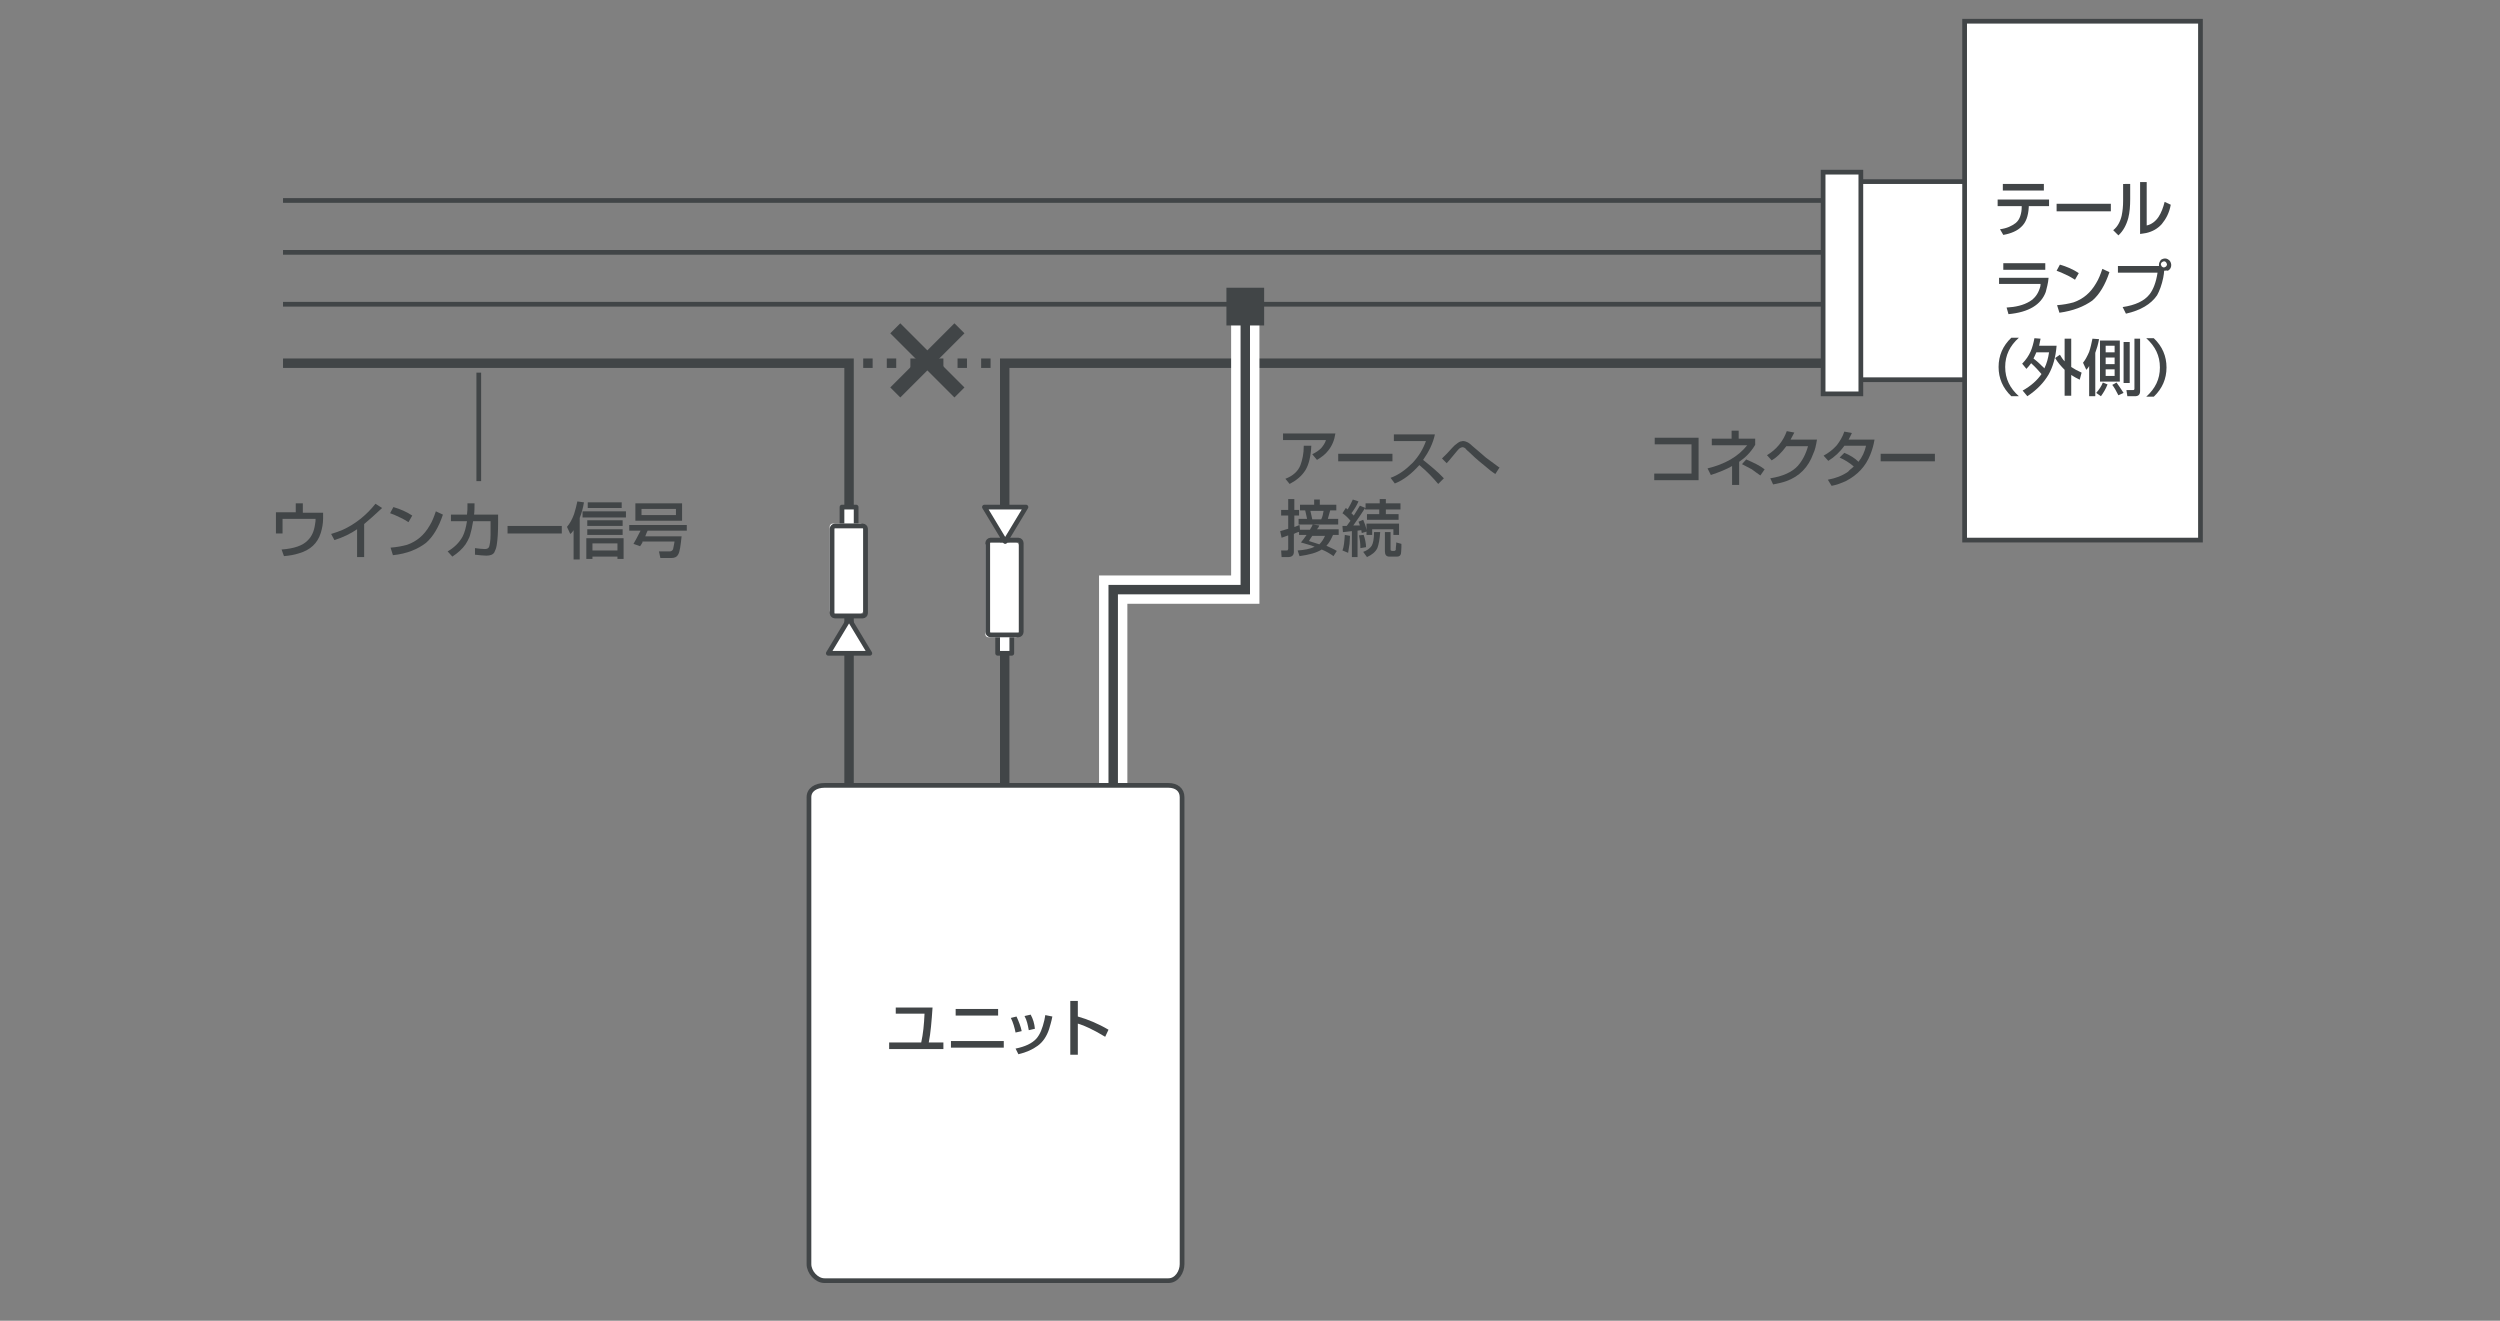 <?xml version="1.0" encoding="utf-8"?>
<!-- Generator: Adobe Illustrator 16.0.0, SVG Export Plug-In . SVG Version: 6.00 Build 0)  -->
<!DOCTYPE svg PUBLIC "-//W3C//DTD SVG 1.1//EN" "http://www.w3.org/Graphics/SVG/1.1/DTD/svg11.dtd">
<svg version="1.1" xmlns="http://www.w3.org/2000/svg" xmlns:xlink="http://www.w3.org/1999/xlink" x="0px" y="0px" width="530px"
	 height="280px" viewBox="0 0 530 280" style="enable-background:new 0 0 530 280;" xml:space="preserve">
<rect x="0" y="0" width="530" height="280" fill="#808080" stroke="none"/>
<g id="イラスト">
	<line style="fill:none;stroke:#414547;" x1="60" y1="64.5" x2="387" y2="64.5"/>
	<line style="fill:none;stroke:#414547;" x1="387" y1="42.5" x2="60" y2="42.5"/>
	<line style="fill:none;stroke:#414547;" x1="387" y1="53.5" x2="60" y2="53.5"/>
	<polyline style="fill:none;stroke:#414547;stroke-width:2;" points="213,119 213,77 387,77 	"/>
	<polyline style="fill:none;stroke:#414547;stroke-width:2;" points="180,119 180,77 60,77 	"/>
	<g>
		<line style="fill:none;stroke:#414547;stroke-width:2;" x1="213" y1="175" x2="213" y2="131"/>
	</g>
	<g>
		<line style="fill:none;stroke:#414547;stroke-width:2;" x1="180" y1="175" x2="180" y2="131"/>
	</g>
	<line style="fill:none;stroke:#414547;stroke-width:2;stroke-dasharray:2,3;" x1="183" y1="77" x2="210" y2="77"/>
	<g>
		<rect x="211.5" y="134.5" style="fill:#FFFFFF;stroke:#414547;stroke-linecap:round;stroke-linejoin:round;" width="3" height="4"/>
		<g>
			<path style="fill:#FFFFFF;" d="M216,115.6c0-0.3-0.3-0.6-0.6-0.6h-5.9c-0.3,0-0.6,0.3-0.6,0.6v18.9c0,0.3,0.3,0.6,0.6,0.6h5.9
				c0.3,0,0.6-0.3,0.6-0.6V115.6z"/>
			<path style="fill:none;stroke:#414547;stroke-linecap:round;stroke-linejoin:round;" d="M216.5,115.1c0-0.3-0.3-0.6-0.6-0.6h-5.9c-0.3,0-0.6,0.3-0.6,0.6v18.9c0,0.3,0.3,0.6,0.6,0.6h5.9
				c0.3,0,0.6-0.3,0.6-0.6V115.1z"/>
		</g>
		<g>
			<polygon style="fill:#FFFFFF;stroke:#414547;stroke-linecap:round;stroke-linejoin:round;" points="217.5,107.5 213.1,114.8 208.7,107.5 			"/>
		</g>
	</g>
	<g>
		<rect x="178.5" y="107.5" style="fill:#FFFFFF;stroke:#414547;stroke-linecap:round;stroke-linejoin:round;" width="3" height="4"/>
		<g>
			<path style="fill:#FFFFFF;" d="M183,111.6c0-0.3-0.3-0.6-0.6-0.6h-5.9c-0.3,0-0.6,0.3-0.6,0.6v17.9c0,0.3,0.3,0.6,0.6,0.6h5.9
				c0.3,0,0.6-0.3,0.6-0.6V111.6z"/>
			<path style="fill:none;stroke:#414547;stroke-linecap:round;stroke-linejoin:round;" d="M183.5,112.1c0-0.3-0.3-0.6-0.6-0.6h-5.9c-0.3,0-0.6,0.3-0.6,0.6v17.9c0,0.3,0.3,0.6,0.6,0.6h5.9
				c0.3,0,0.6-0.3,0.6-0.6V112.1z"/>
		</g>
		<g>
			<polygon style="fill:#FFFFFF;stroke:#414547;stroke-linecap:round;stroke-linejoin:round;" points="175.6,138.5 180,131.2 184.4,138.5 			"/>
		</g>
	</g>
	<rect x="392.5" y="38.5" style="fill:#FFFFFF;stroke:#414547;" width="26" height="42"/>
	<rect x="386.5" y="36.5" style="fill:#FFFFFF;stroke:#414547;" width="8" height="47"/>
	<g>
		<polyline style="fill:none;stroke:#FFFFFF;stroke-width:6;" points="236,173 236,125 264,125 264,67 		"/>
		<polyline style="fill:none;stroke:#414547;stroke-width:2;" points="236,173 236,125 264,125 264,67 		"/>
	</g>
	<rect x="260" y="61" style="fill:#414547;" width="8" height="8"/>
	<path style="fill:#FFFFFF;stroke:#414547;" d="M174.8,271.5c-1.7,0-3.3-1.8-3.3-3.5v-99c0-1.6,1.5-2.5,3.3-2.5h72.9c1.7,0,2.9,0.9,2.9,2.5v99
		c0,1.6-1.1,3.5-2.9,3.5H174.8z"/>
	<rect x="416.5" y="4.5" style="fill:#FFFFFF;stroke:#414547;" width="50" height="110"/>
</g>
<g id="文字">
	<line style="fill:none;stroke:#414547;stroke-width:3;" x1="189.8" y1="69.6" x2="203.4" y2="83.2"/>
	<line style="fill:none;stroke:#414547;stroke-width:3;" x1="189.8" y1="83.2" x2="203.4" y2="69.6"/>
	<g>
		<g>
			<path style="fill:#414547;" d="M272,91.9h11.1c-0.2,1.4-0.7,2.6-1.5,3.6c-0.6,0.8-1.4,1.4-2.4,2l-1-1.2c0.8-0.4,1.4-0.8,1.9-1.3
				c0.4-0.5,0.8-1,1-1.7H272V91.9z M273.4,102.6l-0.9-1.1c1.6-0.6,2.7-1.6,3.2-2.9c0.4-1.1,0.7-2.4,0.7-4.1l1.6,0
				c-0.1,2.2-0.5,3.9-1.2,5.1C276,100.9,274.9,101.8,273.4,102.6z"/>
			<path style="fill:#414547;" d="M283.7,96.2h11.5v1.6h-11.5V96.2z"/>
			<path style="fill:#414547;" d="M300.9,98.6L300.9,98.6c-1.7,1.9-3.4,3.2-5.2,3.9l-0.9-1.2c1.7-0.6,3.2-1.7,4.7-3.2
				c1.3-1.4,2.2-2.9,2.8-4.6h-6.8v-1.4h8.7c-0.4,1.9-1.3,3.7-2.5,5.4c1.6,1.3,3.1,2.5,4.4,3.9l-1.2,1.2
				C303.8,101.3,302.5,99.9,300.9,98.6z"/>
			<path style="fill:#414547;" d="M305.7,97.2c0.4-0.4,0.8-0.8,1.2-1.2c0.7-0.8,1.2-1.3,1.5-1.6c0.5-0.4,0.9-0.7,1.2-0.8
				c0.2,0,0.4-0.1,0.5-0.1c0.4,0,0.7,0.1,1.1,0.3c0.2,0.1,0.6,0.4,1,0.8c1.2,1,2.1,1.8,2.8,2.4c0.3,0.2,1.2,0.9,2.7,2l0.2,0.1
				l-0.9,1.4c-0.6-0.4-1.4-1-2.3-1.8c-1.5-1.2-2.6-2.2-3.4-3c-0.4-0.3-0.6-0.6-0.7-0.7c-0.2-0.1-0.4-0.2-0.5-0.2
				c-0.2,0-0.4,0.1-0.6,0.2c-0.2,0.1-0.7,0.7-1.6,1.8c-0.5,0.6-0.9,1.1-1.2,1.4L305.7,97.2z"/>
			<path style="fill:#414547;" d="M275.2,112.8c-0.2,0.1-0.6,0.2-0.9,0.4v3.8c0,0.7-0.4,1.1-1.2,1.1h-1.4l-0.1-1.4h1.1c0.2,0,0.3,0,0.3-0.1
				c0,0,0.1-0.1,0.1-0.3v-2.8c-0.7,0.3-1.2,0.4-1.4,0.5l-0.3-1.4c0.4-0.1,1-0.3,1.7-0.5v-2.8h-1.5v-1.2h1.5v-2.3h1.3v2.3h1v1.2h-1
				v2.4l0.1,0c0.5-0.2,0.8-0.3,1-0.4l0.1,1h2.1c0.3-0.5,0.5-0.8,0.6-1.1l1.4,0.2c-0.1,0.3-0.3,0.6-0.5,0.8h4.6v1.2h-1.2
				c-0.4,0.9-0.8,1.7-1.4,2.3c0.8,0.4,1.6,0.7,2.2,1.1l-0.7,1.1c-0.7-0.5-1.5-1-2.5-1.4c-1.1,0.7-2.6,1.1-4.7,1.4l-0.4-1.2
				c1.4-0.1,2.6-0.3,3.6-0.8c-1-0.4-2-0.6-2.9-0.9c0.4-0.5,0.8-1,1.2-1.6h-1.6V112.8z M278.5,105.9h1.3v1.1h3.5v1.2h-1.3
				c-0.1,0.4-0.3,1-0.5,1.8h2.2v1.2h-8.4V110h1.8c-0.1-0.4-0.2-1-0.4-1.8h-1.1v-1.2h3V105.9z M279.7,115.4c0.5-0.5,0.9-1.1,1.2-1.8
				h-2.7l0,0c-0.4,0.6-0.6,0.9-0.7,1.1C278.4,115,279.1,115.2,279.7,115.4z M280.6,108.3h-2.8c0.2,0.8,0.3,1.4,0.4,1.8h1.9
				C280.4,109.5,280.5,108.9,280.6,108.3z"/>
			<path style="fill:#414547;" d="M286.2,113.6c0,0.7-0.1,1.3-0.1,1.7c-0.1,0.7-0.2,1.3-0.3,1.9l-1.2-0.5c0.3-0.7,0.4-1.8,0.5-3.3
				L286.2,113.6z M286.3,110.4c-0.5-0.6-1-1.1-1.7-1.6l0.7-1.1c0.2,0.1,0.3,0.2,0.4,0.3c0.4-0.7,0.8-1.4,1.1-2.1l1.2,0.4
				c-0.3,0.7-0.8,1.6-1.5,2.5c0.2,0.2,0.4,0.4,0.5,0.5c0.7-1.1,1.1-1.8,1.3-2.1l1.2,0.5v-1h3v-0.9h1.3v0.9h3.1v1.3h-3.1v1h2.7v1.2
				h-6.7V109h2.6v-1h-3v-0.3c-0.5,0.8-1.3,2-2.5,3.7l0.3,0l0.3,0l0.8,0c-0.1-0.3-0.2-0.6-0.3-0.8l1-0.4c0.3,0.7,0.6,1.5,0.7,2.2V111
				h6.9v2.4h-1.2v-1.2h-4.5v1.2h-1.2v-0.7l-1,0.3c0-0.2-0.1-0.3-0.1-0.6c-0.3,0-0.6,0.1-0.8,0.1v5.6h-1.2v-5.5l-0.9,0.1l-0.8,0.1
				l-0.2,0l-0.1-1.3c0.4,0,0.7,0,0.9,0C285.8,111.1,286,110.8,286.3,110.4z M289.6,116l-1.2,0.2c0-0.1,0-0.2,0-0.2
				c0-0.7-0.1-1.6-0.3-2.5l1-0.1C289.4,114.3,289.6,115.2,289.6,116z M291.3,112.8h1.3c-0.1,1.5-0.3,2.6-0.6,3.4
				c-0.4,0.8-1.1,1.4-2.2,1.9L289,117c0.8-0.3,1.4-0.7,1.8-1.3C291.1,115.2,291.3,114.2,291.3,112.8z M293.5,112.8h1.3v3.7
				c0,0.1,0,0.2,0.1,0.2c0,0,0.1,0.1,0.2,0.1h0.5c0.1,0,0.2-0.1,0.3-0.2c0-0.1,0-0.6,0.1-1.3V115l1.1,0.3c0,0.3,0,0.5,0,0.7
				c0,0.7-0.1,1.2-0.1,1.4c-0.1,0.4-0.4,0.6-0.8,0.6h-1.7c-0.6,0-0.9-0.4-0.9-1.1V112.8z"/>
		</g>
	</g>
	<g>
		<g>
			<path style="fill:#414547;" d="M62.7,106.7h1.5v2h4.3l0,1.2c0,1.1-0.2,2.1-0.5,3.1c-0.7,2.2-2.2,3.6-4.6,4.3c-0.9,0.3-2,0.5-3.2,0.6
				l-0.5-1.4c2.6-0.2,4.5-0.8,5.6-2c0.8-0.8,1.3-1.9,1.5-3.4c0.1-0.4,0.1-0.8,0.1-1.1V110h-7v3.1h-1.4v-4.5h4.2V106.7z"/>
			<path style="fill:#414547;" d="M77.2,111.1v7h-1.5v-5.9c-1.3,0.9-2.9,1.7-4.8,2.3l-0.7-1.3c1-0.3,1.8-0.6,2.5-0.9c2.6-1.2,4.9-3,6.9-5.5
				l1.4,0.9C79.6,109,78.3,110.2,77.2,111.1z"/>
			<path style="fill:#414547;" d="M83.4,107.5c1.4,0.4,2.8,1,4,1.8l-0.8,1.4c-0.5-0.3-1.1-0.7-1.8-1c-0.8-0.4-1.5-0.7-2.1-0.9L83.4,107.5z
				 M83.3,117.7l-0.5-1.6c1.3-0.1,2.4-0.3,3.5-0.6c2-0.7,3.6-2,4.8-4.1c0.5-0.8,0.9-1.8,1.3-3l1.5,0.7c-0.9,2.7-2.1,4.7-3.6,6
				C88.6,116.4,86.3,117.4,83.3,117.7z"/>
			<path style="fill:#414547;" d="M100.5,109.1h5.1v1.7c0,2-0.1,3.6-0.3,4.8c-0.1,0.6-0.3,1.1-0.5,1.5c-0.3,0.5-0.9,0.7-1.7,0.7
				c-0.6,0-1.4-0.1-2.4-0.2v-1.4c0.8,0.1,1.5,0.2,2.1,0.2c0.5,0,0.8-0.2,0.9-0.5c0.1-0.3,0.3-1.2,0.3-2.5c0-0.6,0-1.3,0-2.1v-0.8
				h-3.7c-0.1,0.6-0.2,1.1-0.3,1.6c-0.2,0.7-0.3,1.3-0.5,1.8c-0.2,0.5-0.5,1-0.8,1.5c-0.7,1-1.6,1.8-2.8,2.6l-1-1.1
				c1.4-0.8,2.5-1.9,3.2-3.2c0.4-0.8,0.7-1.9,0.9-3.2h-3.4v-1.4H99c0.1-0.7,0.1-1.3,0.1-1.9c0-0.1,0-0.3,0-0.5l1.5,0
				C100.6,107.6,100.6,108.4,100.5,109.1z"/>
			<path style="fill:#414547;" d="M107.6,111.5h11.5v1.6h-11.5V111.5z"/>
			<path style="fill:#414547;" d="M121.6,112.4c-0.2,0.3-0.4,0.6-0.7,0.8l-0.7-1.5c0.6-0.7,1.1-1.6,1.5-2.7c0.3-0.9,0.5-1.8,0.7-2.7l1.4,0.2
				c-0.2,1.2-0.5,2.3-0.9,3.3v8.8h-1.3V112.4z M132.7,108.4v1.3h-9.2v-1.3H132.7z M132.2,114.1v4.4h-1.3V118h-5.3v0.5h-1.3v-4.4
				H132.2z M132,110.3v1.2h-7.5v-1.2H132z M132,112.2v1.2h-7.5v-1.2H132z M131.8,106.5v1.2h-7.2v-1.2H131.8z M130.9,115.2h-5.3v1.5
				h5.3V115.2z"/>
			<path style="fill:#414547;" d="M136.2,115c-0.1,0.2-0.3,0.5-0.5,0.8l-1.4-0.5c0.4-0.7,0.9-1.6,1.5-2.8h-2.4v-1.2h12.2v1.2h-8.3
				c-0.1,0.2-0.3,0.6-0.5,1.2h7.7c-0.2,2-0.4,3.3-0.7,3.8c-0.3,0.6-0.8,0.8-1.5,0.8H140l-0.3-1.4h2.3c0.3,0,0.6-0.2,0.7-0.5
				c0-0.1,0.1-0.4,0.2-1c0-0.2,0.1-0.4,0.1-0.6H136.2z M144.6,106.7v3.7h-9.9v-3.7H144.6z M143.3,107.9H136v1.3h7.3V107.9z"/>
		</g>
	</g>
	<g>
		<g>
			<path style="fill:#414547;" d="M423.5,42.3h10.9v1.4h-4.3l0,0.2c-0.1,1.9-0.6,3.3-1.6,4.2c-0.8,0.8-2.1,1.4-3.8,1.7l-0.7-1.2
				c1.5-0.2,2.5-0.7,3.3-1.3c0.5-0.4,0.8-0.9,1-1.5c0.2-0.6,0.3-1.2,0.3-1.9l0-0.2h-5.1V42.3z M424.6,39h8.7v1.4h-8.7V39z"/>
			<path style="fill:#414547;" d="M436,43.2h11.5v1.6H436V43.2z"/>
			<path style="fill:#414547;" d="M451.6,38.9v3.3c0,1.5-0.1,2.8-0.4,4c-0.4,1.5-1.1,2.8-2.1,3.7l-1.1-1.1c0.9-0.7,1.5-1.8,1.8-3.1
				c0.2-1,0.3-2,0.3-3.1v-3.6H451.6z M455.1,38.5v9.3c1-0.2,1.9-0.9,2.5-1.8c0.6-0.9,1-2,1.3-3.2l1.3,0.6c-0.3,1.7-1,3-1.9,4.1
				c-0.9,1-2,1.6-3.3,1.9c-0.4,0.1-0.8,0.1-1.3,0.2v-11H455.1z"/>
			<path style="fill:#414547;" d="M423.8,58.9h10.5c-0.1,1.2-0.4,2.2-0.6,3c-1,2.7-3.6,4.3-7.9,4.7l-0.4-1.4c1.9-0.1,3.6-0.5,4.9-1.3
				c1-0.6,1.7-1.5,2.1-2.7c0.1-0.2,0.2-0.6,0.2-1h-8.8V58.9z M424.7,55.8h8.9v1.4h-8.9V55.8z"/>
			<path style="fill:#414547;" d="M436.7,56.1c1.4,0.4,2.8,1,4,1.8l-0.8,1.4c-0.5-0.3-1.1-0.7-1.8-1c-0.8-0.4-1.5-0.7-2.1-0.9L436.7,56.1z
				 M436.6,66.3l-0.5-1.6c1.3-0.1,2.4-0.3,3.5-0.6c2-0.7,3.6-2,4.8-4.1c0.5-0.8,0.9-1.8,1.3-3l1.5,0.7c-0.9,2.7-2.1,4.7-3.6,6
				C441.8,65,439.5,65.9,436.6,66.3z"/>
			<path style="fill:#414547;" d="M458.8,57.4c0,0.4-0.1,0.9-0.2,1.5c-0.3,1.5-0.8,2.8-1.3,3.7c-1.3,1.9-3.5,3.2-6.6,3.9l-0.7-1.4
				c2.7-0.4,4.6-1.3,5.7-2.7c0.8-1,1.4-2.6,1.7-4.6h-8.4v-1.4h8.7c0-0.1,0-0.2,0-0.3c0-0.4,0.2-0.7,0.4-1c0.3-0.2,0.6-0.3,0.9-0.3
				c0.4,0,0.7,0.2,1,0.5c0.2,0.3,0.3,0.6,0.3,0.9c0,0.5-0.2,0.9-0.7,1.2C459.3,57.3,459,57.4,458.8,57.4z M458.8,55.4
				c-0.2,0-0.3,0.1-0.5,0.2c-0.1,0.1-0.2,0.3-0.2,0.4c0,0.2,0.1,0.3,0.2,0.5c0.1,0.1,0.3,0.2,0.4,0.2c0.2,0,0.3-0.1,0.5-0.2
				c0.1-0.1,0.2-0.3,0.2-0.4c0-0.2-0.1-0.3-0.2-0.5C459.1,55.5,459,55.4,458.8,55.4z"/>
			<path style="fill:#414547;" d="M426.4,84c-1.8-1.7-2.7-3.8-2.7-6.2c0-2.4,0.9-4.5,2.7-6.2h1.6c-1.9,1.7-2.9,3.7-2.9,6.2
				c0,2.5,1,4.5,2.9,6.2H426.4z"/>
			<path style="fill:#414547;" d="M432.8,79.3c-0.6-0.7-1.3-1.5-2.2-2.3c-0.3,0.4-0.6,0.8-1,1.2l-0.9-1.1c0.8-0.8,1.4-1.7,1.8-2.6
				c0.3-0.7,0.6-1.7,0.8-2.8l1.3,0.1c-0.1,0.6-0.2,1.1-0.3,1.5h3.7c-0.2,2.5-0.8,4.5-1.7,6.1c-1,1.7-2.4,3.2-4.5,4.6l-1-1.2
				C430.6,81.8,431.9,80.6,432.8,79.3z M433.4,78.1c0.5-1,0.8-2.1,1-3.4h-2.7c-0.2,0.5-0.4,0.9-0.6,1.3c0.5,0.4,1,0.8,1.4,1.2
				c0.1,0.1,0.2,0.2,0.5,0.5C433.1,77.7,433.2,77.9,433.4,78.1z M437.7,76.6v-4.8h1.4v6c0.6,0.4,1.3,0.8,2.2,1.2l-0.4,1.5
				c-0.6-0.3-1.2-0.6-1.8-1v4.4h-1.4v-5.5c-0.8-0.8-1.5-1.6-2-2.5l1-0.7C437,75.7,437.3,76.2,437.7,76.6z"/>
			<path style="fill:#414547;" d="M442.9,77.6c-0.1,0.2-0.3,0.5-0.6,0.8l-0.7-1.5c0.5-0.6,0.9-1.4,1.3-2.3c0.3-0.9,0.5-1.8,0.7-2.8l1.4,0.1
				c-0.2,1.1-0.5,2.1-0.8,2.9V84h-1.3V77.6z M445.4,84l-1-0.7c0.6-0.7,1.1-1.4,1.4-2.2l1,0.4C446.4,82.5,445.9,83.3,445.4,84z
				 M449.4,72.2v8.7h-4.2v-8.7H449.4z M448.3,73.3h-1.9v1.4h1.9V73.3z M448.3,75.8h-1.9v1.4h1.9V75.8z M448.3,78.3h-1.9v1.4h1.9
				V78.3z M450.2,83.3l-1.1,0.5c-0.5-1-0.9-1.7-1.3-2.2l0.9-0.5C449.1,81.6,449.6,82.4,450.2,83.3z M450.2,72.5h1.3v8.7h-1.3V72.5z
				 M452.4,71.8h1.3v11.1c0,0.8-0.4,1.1-1.1,1.1H451l-0.2-1.3h1.4c0.2,0,0.3-0.1,0.3-0.3V71.8z"/>
			<path style="fill:#414547;" d="M456.6,71.7c1.8,1.7,2.7,3.8,2.7,6.2c0,2.4-0.9,4.5-2.7,6.2H455c1.9-1.7,2.9-3.7,2.9-6.2
				c0-2.5-1-4.5-2.9-6.2H456.6z"/>
		</g>
	</g>
	<g>
		<g>
			<path style="fill:#414547;" d="M189.9,213.6h7.8c-0.2,2.9-0.4,5.4-0.8,7.4h3.1v1.4h-11.5V221h6.8c0.4-1.8,0.6-3.8,0.7-6.1h-6.1V213.6z"/>
			<path style="fill:#414547;" d="M201.6,220.7h11.2v1.4h-11.2V220.7z M202.6,213.9h9v1.4h-9V213.9z"/>
			<path style="fill:#414547;" d="M215.5,215.5c0.5,1.1,0.9,2.1,1.1,3.1l-1.3,0.3c-0.2-1-0.5-2.1-1-3.1L215.5,215.5z M223.1,215.5
				c-0.2,1.1-0.5,2-0.7,2.7c-0.5,1.5-1.3,2.7-2.4,3.5c-1.1,0.8-2.4,1.4-4.1,1.8l-0.6-1.2c2-0.4,3.5-1.1,4.4-2.1
				c0.8-0.9,1.3-2.2,1.7-3.9c0.1-0.3,0.1-0.7,0.2-1.1L223.1,215.5z M218.5,215.1c0.5,0.9,0.8,1.9,0.9,3l-1.3,0.3
				c-0.2-1.1-0.4-2.1-0.9-3L218.5,215.1z"/>
			<path style="fill:#414547;" d="M226.9,212.2h1.6v3.3c2.1,0.6,4.3,1.5,6.5,2.8l-0.7,1.5c-2.5-1.5-4.4-2.4-5.8-2.8v6.6h-1.6V212.2z"/>
		</g>
	</g>
	<g>
		<g>
			<path style="fill:#414547;" d="M350.8,92.8h9.3v9h-9.4v-1.4h7.9v-6.2h-7.8V92.8z"/>
			<path style="fill:#414547;" d="M368.7,97.9v4.9h-1.5v-4c-1.2,0.7-2.7,1.3-4.5,1.9l-0.7-1.4c3.7-0.9,6.5-2.5,8.4-4.9h-7.5v-1.4h4.2v-1.7
				h1.5v1.7h3.5v1.3C371.1,96,369.9,97.1,368.7,97.9z M370.2,97.4c1.6,0.7,2.9,1.3,3.9,2.1l-0.9,1.3c-0.7-0.5-1.3-0.9-1.8-1.3
				c-0.6-0.3-1.3-0.7-2.1-1.1L370.2,97.4z"/>
			<path style="fill:#414547;" d="M379.6,93.2h5.6c-0.2,1.2-0.4,2.2-0.8,3c-1,2.8-2.9,4.8-5.7,5.8c-0.8,0.3-1.8,0.5-2.8,0.7l-0.6-1.3
				c2.6-0.4,4.6-1.3,5.8-2.6c0.9-1,1.7-2.4,2.2-4.2h-4.6c-1.1,1.5-2.2,2.5-3.1,3l-1-1.1c2-1.2,3.4-2.9,4.2-5.1l1.6,0.3
				C380.1,92.2,379.9,92.7,379.6,93.2z"/>
			<path style="fill:#414547;" d="M393,98.9c-0.9-0.8-1.9-1.4-3-1.9l1-1c1.2,0.5,2.2,1.1,3,1.9c0.8-1,1.3-2.1,1.6-3.4H391
				c-0.9,1.3-2.1,2.4-3.4,3.2l-1-1.1c1.1-0.6,2-1.3,2.8-2.2c0.6-0.8,1.2-1.7,1.6-2.9l1.6,0.3c-0.2,0.5-0.5,1-0.7,1.4h5.5
				c-0.2,1.2-0.5,2.2-0.9,3.2c-1,2.5-2.7,4.3-5.2,5.6c-0.9,0.4-1.9,0.8-3,1l-0.8-1.3c1.6-0.3,3-0.8,4.3-1.7
				C392.1,99.6,392.6,99.3,393,98.9z"/>
			<path style="fill:#414547;" d="M398.7,96.2h11.5v1.6h-11.5V96.2z"/>
		</g>
	</g>
	<line style="fill:none;stroke:#414547;" x1="101.5" y1="79" x2="101.5" y2="102"/>
	<g>
	</g>
	<g>
	</g>
	<g>
	</g>
	<g>
	</g>
	<g>
	</g>
	<g>
	</g>
	<g>
	</g>
	<g>
	</g>
	<g>
	</g>
	<g>
	</g>
	<g>
	</g>
	<g>
	</g>
	<g>
	</g>
	<g>
	</g>
	<g>
	</g>
</g>
</svg>
